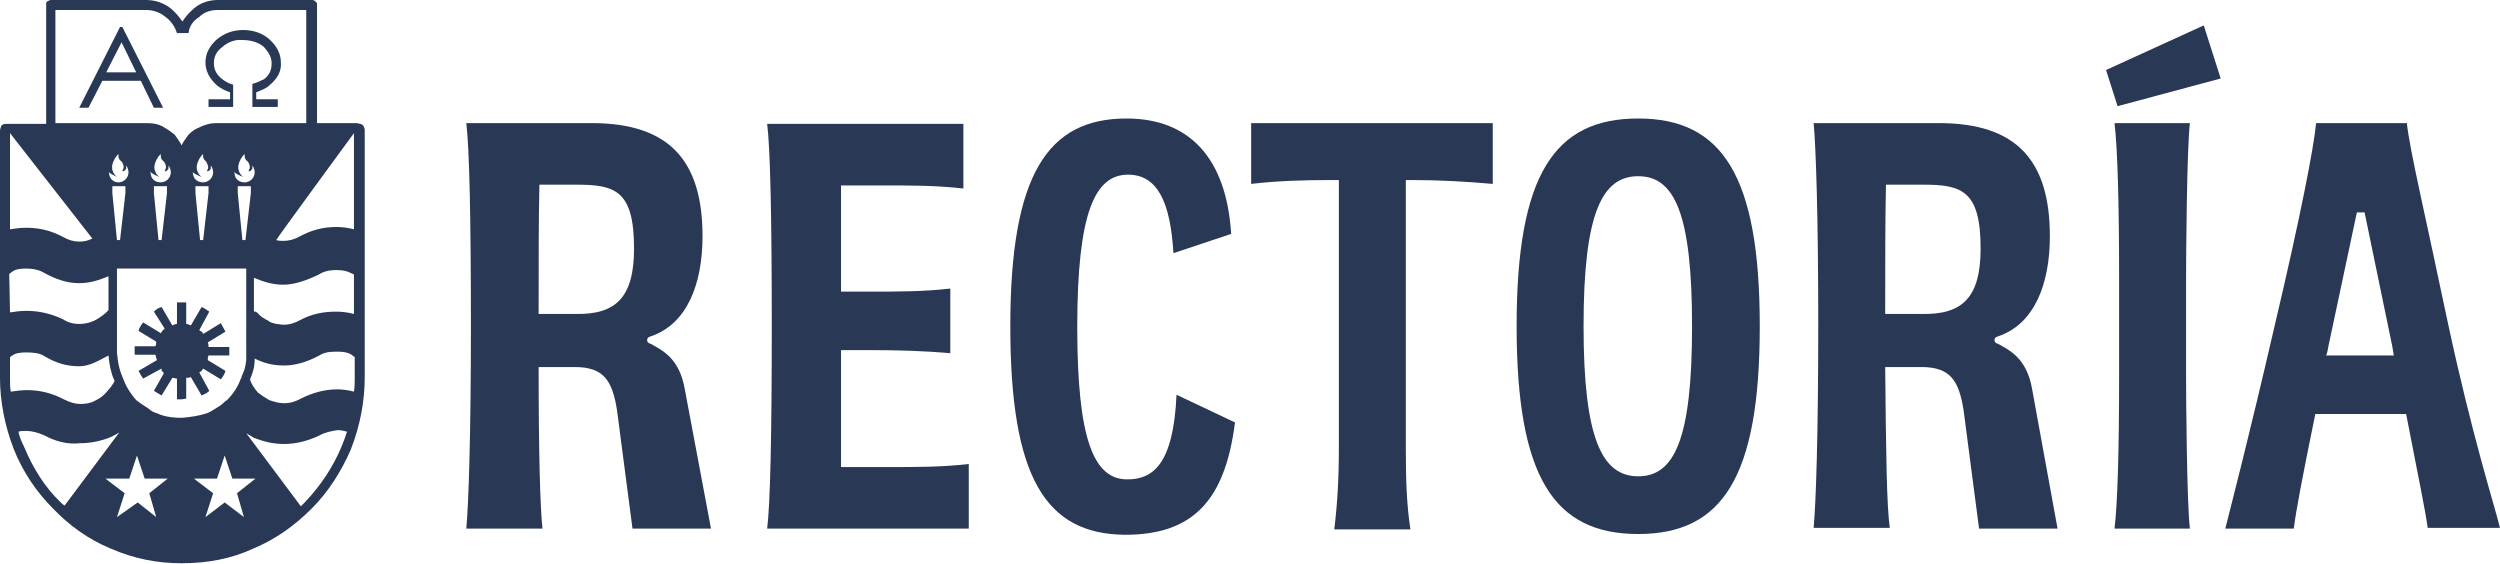 <?xml version="1.0" encoding="utf-8"?>
<!-- Generator: Adobe Illustrator 24.0.1, SVG Export Plug-In . SVG Version: 6.00 Build 0)  -->
<svg version="1.1" id="Capa_1" xmlns="http://www.w3.org/2000/svg" xmlns:xlink="http://www.w3.org/1999/xlink" x="0px" y="0px"
	 viewBox="0 0 324.9 73.3" style="enable-background:new 0 0 324.9 73.3;" xml:space="preserve">
<style type="text/css">
	.st0{fill:#283855;}
</style>
<title>logo rectoría_azul</title>
<g>
	<g>
		<g>
			<g>
				<path class="st0" d="M30.9,25.1l0.6,6.1h0.4l0.7-6.1v-0.9h-1.7V25.1z M30.4,22.3c0.1,0.2,0.1,0.4,0.1,0.4c0.1,0.6,0.6,1,1.3,1
					c0.7,0,1.3-0.6,1.3-1.3c0-0.3-0.1-0.6-0.3-0.9c0,0.2,0,0.3,0,0.4c-0.2,0.4-0.5,0.4-0.5,0.3l0.1-0.2c0.2-0.4-0.1-0.9-0.2-1
					c-0.5-0.4-0.4-0.7-0.4-1c-0.5,0.5-0.7,1-0.8,1.4c-0.1,0.5,0,1.1,0.6,1.6C30.9,22.7,30.5,22.5,30.4,22.3z M25,22.3
					c0.1,0.2,0.1,0.4,0.1,0.4c0.1,0.6,0.6,1,1.3,1c0.7,0,1.3-0.6,1.3-1.3c0-0.3-0.1-0.6-0.3-0.9c0,0.2,0,0.3,0,0.4
					c-0.2,0.4-0.5,0.4-0.5,0.3l0.1-0.2c0.2-0.4-0.2-0.9-0.2-1c-0.5-0.4-0.4-0.7-0.4-1c-0.5,0.5-0.7,1-0.8,1.4
					c-0.1,0.5,0,1.1,0.6,1.6C25.5,22.7,25.1,22.5,25,22.3z M25.4,25.1l0.6,6.1h0.4l0.7-6.1v-0.9h-1.7V25.1z M20,25.1l0.6,6.1H21
					l0.7-6.1v-0.9H20V25.1z M19.5,22.3c0.1,0.2,0.1,0.4,0.1,0.4c0.1,0.6,0.6,1,1.3,1c0.7,0,1.3-0.6,1.3-1.3c0-0.3-0.1-0.6-0.3-0.9
					c0,0.2,0,0.3,0,0.4c-0.2,0.4-0.5,0.4-0.5,0.3l0.1-0.2c0.2-0.4-0.1-0.9-0.2-1c-0.5-0.4-0.4-0.7-0.4-1c-0.5,0.5-0.7,1-0.8,1.4
					c-0.1,0.5,0,1.1,0.6,1.6C20,22.7,19.7,22.5,19.5,22.3z M14.1,22.3c0.1,0.2,0.1,0.4,0.1,0.4c0.1,0.6,0.6,1,1.2,1
					c0.7,0,1.3-0.6,1.3-1.3c0-0.3-0.1-0.6-0.3-0.9c0,0.2,0,0.3,0,0.4c-0.2,0.4-0.5,0.4-0.5,0.3l0.1-0.2c0.2-0.4-0.1-0.9-0.2-1
					c-0.5-0.4-0.4-0.7-0.4-1c-0.5,0.5-0.7,1-0.8,1.4c-0.1,0.5,0,1.1,0.6,1.6C14.6,22.7,14.2,22.5,14.1,22.3z M14.6,25.1l0.6,6.1h0.4
					l0.7-6.1v-0.9h-1.7V25.1z M25.2,1.1C26,0.4,27.1,0,28.3,0h12.3c0.2,0,0.3,0.1,0.4,0.2c0.1,0.1,0.1,0.1,0.2,0.2v0.2v15.4h5.2
					l0.4,0.1c0.1,0,0.2,0.1,0.3,0.1c0.2,0.2,0.3,0.5,0.3,0.7v32.1c0,3.2-0.6,6.3-1.8,9.4c-1.3,3-3,5.6-5.1,7.7
					c-2.2,2.2-4.7,4-7.6,5.2c-2.8,1.3-5.9,1.9-9.3,1.9c-3.2,0-6.2-0.6-9.2-1.9c-2.9-1.2-5.4-3-7.5-5.2c-2.1-2.1-3.9-4.7-5.1-7.7
					C0.6,55.3,0,52.1,0,49.1V17c0-0.2,0.1-0.5,0.2-0.7c0.1-0.1,0.3-0.2,0.6-0.2H6V0.6V0.4c0-0.1,0.1-0.1,0.1-0.2
					C6.3,0.1,6.5,0,6.6,0H19c1.2,0,2.3,0.4,3.2,1.1c0.6,0.5,1.1,1.1,1.5,1.7C24.1,2.2,24.6,1.6,25.2,1.1z M24.5,4.3H23
					c-0.3-0.9-0.8-1.6-1.5-2.1c-0.7-0.6-1.6-0.9-2.5-0.9H7.2V16H19c0.8,0,1.7,0.1,2.4,0.6c0.4,0.2,0.9,0.6,1.3,0.9
					c0.4,0.6,0.8,1.1,0.9,1.4c0.1-0.3,0.4-0.7,0.9-1.4c0.4-0.4,0.8-0.7,1.3-0.9c0.8-0.4,1.5-0.6,2.4-0.6h11.6V1.3H28.3
					c-1,0-1.8,0.3-2.4,0.9C25.1,2.7,24.6,3.4,24.5,4.3z M35.9,31.2c0.3,0.1,0.6,0.1,0.9,0.1c0.8,0,1.5-0.2,2.2-0.6
					c1.5-0.8,3-1.2,4.7-1.2c0.8,0,1.5,0.1,2.3,0.3V17.3C46,17.3,35.8,31.2,35.9,31.2z M33.5,40.7c0.3,0.4,0.8,0.7,1.4,1l0.1,0.1
					c0.4,0.2,0.6,0.2,0.9,0.3c0.3,0,0.6,0.1,0.9,0.1c0.8,0,1.5-0.2,2.2-0.6c1.5-0.8,3-1.1,4.7-1.1c0.8,0,1.5,0.1,2.3,0.3v-5.1
					c-0.1-0.1-0.3-0.2-0.4-0.2c-0.5-0.3-1.1-0.4-1.9-0.4c-1,0-1.7,0.2-2.3,0.6c-1.7,0.8-3.2,1.3-4.6,1.3c-1.4,0-2.6-0.4-3.8-0.9v4.4
					C33.2,40.4,33.5,40.7,33.5,40.7z M1.3,17.3v12.5c0.6-0.1,1.4-0.2,2.1-0.2c1.8,0,3.3,0.4,4.8,1.2c0.7,0.4,1.4,0.6,2.1,0.6
					c0.6,0,1.1-0.1,1.7-0.4L1.3,17.3z M1.3,40.6c0.6-0.1,1.4-0.2,2.1-0.2c1.8,0,3.3,0.4,4.8,1.1c0.6,0.4,1.3,0.6,2.1,0.6
					c0.6,0,1.2-0.1,1.9-0.4c0.6-0.3,1-0.6,1.5-1l0.4-0.4v-4.4c-1.2,0.5-2.4,0.9-3.8,0.9c-1.6,0-3-0.5-4.5-1.3
					c-0.6-0.4-1.5-0.6-2.4-0.6c-0.8,0-1.4,0.1-1.8,0.4l-0.4,0.3C1.2,35.6,1.3,40.6,1.3,40.6z M15.3,46.7c0.1,0.8,0.3,1.6,0.7,2.5
					c0.4,1.1,1,2,1.7,2.8c0.4,0.3,0.8,0.6,1.3,0.9c0.1,0.1,0.2,0.1,0.3,0.2c0.3,0.3,0.7,0.5,1.1,0.6c0.8,0.4,1.9,0.6,3.2,0.6
					c1.3-0.1,2.4-0.3,3.3-0.6c0.3-0.1,0.8-0.4,1.1-0.6c0.3-0.2,0.7-0.4,1-0.7c0.1-0.1,0.3-0.3,0.5-0.4c0.8-0.8,1.4-1.7,1.8-2.8
					c0.1-0.1,0.1-0.2,0.1-0.3c0.3-0.6,0.5-1.1,0.6-2.1V34.9H15.2v10.9C15.2,46.1,15.3,46.4,15.3,46.7z M14.8,49.3
					c-0.4-0.9-0.6-2-0.7-3.1c-1.2,0.6-2.4,1.4-3.8,1.4c-1.6,0-3-0.4-4.5-1.3c-0.6-0.4-1.4-0.5-2.4-0.5c-0.8,0-1.4,0.1-1.8,0.4
					l-0.3,0.2v2.8c0,0.6,0,1.1,0.1,1.7c0.7-0.1,1.4-0.2,2.1-0.2c1.7,0,3.3,0.4,4.8,1.2c0.8,0.4,1.5,0.6,2.1,0.6
					c0.7,0,1.4-0.1,1.9-0.4c0.6-0.3,1.1-0.6,1.5-1.1l0.6-0.7c0.3-0.4,0.4-0.6,0.5-0.8L14.8,49.3z M5.8,56.6C4.9,56.2,4.1,56,3.4,56
					c-0.3,0-0.7,0-1,0.1c0.1,0.6,0.4,1.3,0.7,1.9c1.2,2.9,2.8,5.4,4.8,7.3c0.1,0.1,0.3,0.3,0.5,0.4l7.1-9.5
					c-0.3,0.2-0.7,0.4-1.1,0.6c-1.2,0.5-2.6,0.8-4,0.8C8.7,57.8,7.1,57.3,5.8,56.6z M17.9,65.3l2.4,1.9l-0.9-3.1l2.4-1.9h-3l-1-3
					l-1,3h-3.1l2.5,1.9l-1,3.1L17.9,65.3z M46,50.9c0.1-0.6,0.1-1.2,0.1-1.8v-2.7c-0.2-0.1-0.3-0.2-0.4-0.3c-0.5-0.3-1-0.4-1.9-0.4
					c-1,0-1.7,0.1-2.3,0.5c-1.7,0.9-3.2,1.3-4.6,1.3c-1.4,0-2.6-0.3-3.8-0.9c0,1.1-0.2,1.7-0.6,2.7c0.1,0.5,0.5,1.1,1,1.7h0
					c0.5,0.4,1,0.7,1.5,1c0.6,0.2,1.2,0.4,1.9,0.4c0.8,0,1.5-0.2,2.2-0.6c1.6-0.8,3.2-1.2,4.7-1.2C44.5,50.6,45.3,50.7,46,50.9z
					 M41.5,56.6c-1.5,0.7-3,1.1-4.6,1.1c-1.4,0-2.6-0.3-3.9-0.8c-0.3-0.2-0.7-0.4-1-0.6l7.1,9.5l0.5-0.5c2-2.1,3.7-4.6,4.8-7.3
					c0.3-0.7,0.5-1.3,0.7-1.9c-0.4-0.1-0.8-0.2-1.2-0.2C43.1,56,42.2,56.2,41.5,56.6z M31.7,67.2l-0.9-3.1l2.4-1.9h-3l-1-3l-1,3h-3
					l2.5,1.9l-1,3.1l2.5-1.9L31.7,67.2z"/>
				<path class="st0" d="M28.9,6.1c-0.8,0.6-1.1,1.3-1.1,2.1c0,0.8,0.3,1.5,1.1,2.1c0.4,0.3,0.9,0.6,1.4,0.7v2.9h-3.2v-1h2.8V12
					c-0.6-0.2-1.2-0.5-1.7-0.9c-1-0.9-1.5-1.9-1.5-3c0-1.1,0.5-2.1,1.5-3c1-0.8,2.1-1.2,3.4-1.2c1.3,0,2.5,0.4,3.4,1.2
					c1,0.9,1.5,1.9,1.5,3c0.1,1.1-0.4,2.1-1.5,3c-0.4,0.4-1,0.6-1.7,0.9v0.9h2.8v1h-3.3v-3c0.4-0.1,0.9-0.3,1.5-0.6
					c0.8-0.6,1-1.3,1-2.1c0-0.8-0.4-1.4-1-2.1c-0.7-0.6-1.7-0.9-2.8-0.9C30.5,5.1,29.6,5.5,28.9,6.1z"/>
				<path class="st0" d="M20,14l-1.7-3.5h-5L11.5,14h-1.2l5.3-10.5h0.3L21.2,14H20z M17.7,9.4l-1.9-3.9l-2,3.9H17.7z"/>
				<path class="st0" d="M23,42.1v-2.8h0.6h0.6v2.8c0.2,0,0.4,0.1,0.6,0.2l1.4-2.4c0.3,0.1,0.7,0.4,1,0.6l-1.3,2.4
					c0.1,0.1,0.1,0.1,0.3,0.2c0.1,0.1,0.1,0.1,0.2,0.3l2.3-1.4c0.2,0.4,0.4,0.7,0.6,1.1l-2.3,1.4c0.1,0.2,0.1,0.4,0.1,0.6h2.7v1.1
					h-2.7c-0.1,0.2-0.1,0.4-0.1,0.6l2.3,1.4c-0.1,0.4-0.3,0.7-0.6,1.1l-2.3-1.4c-0.1,0.1-0.1,0.2-0.2,0.3c-0.1,0.1-0.2,0.1-0.3,0.2
					l1.3,2.4c-0.3,0.3-0.6,0.4-1,0.6L24.8,49c-0.2,0.1-0.4,0.1-0.6,0.1v2.7l-0.6,0.1L23,51.9v-2.7c-0.2,0-0.4-0.1-0.6-0.1L21,51.4
					c-0.3-0.2-0.7-0.4-1-0.6l1.3-2.3c-0.1-0.1-0.1-0.2-0.3-0.3C21,48.1,21,48,21,47.9l-2.4,1.3c-0.2-0.3-0.4-0.6-0.6-1l2.4-1.4
					c-0.1-0.2-0.1-0.4-0.2-0.7h-2.7V45h2.7c0.1-0.2,0.1-0.4,0.1-0.6L18,43c0.1-0.4,0.3-0.7,0.6-1.1l2.3,1.4c0.1-0.1,0.1-0.2,0.2-0.3
					c0.1-0.1,0.2-0.2,0.3-0.3L20,40.5c0.3-0.3,0.6-0.5,1-0.6l1.4,2.4C22.6,42.2,22.8,42.1,23,42.1z"/>
			</g>
		</g>
	</g>
	<g>
		<g>
			<path class="st0" d="M92.4,68.7H82.2l-2-15.3c-0.6-3.9-1.7-5.7-5.5-5.7h-4.7C70,58.9,70.2,66,70.5,68.7h-9.9
				c0.3-3.2,0.6-12.1,0.6-26.3S61,19.2,60.6,16h16.3c10.2,0,14.4,5,14.4,14.7c0,6.2-2,11.4-6.7,13c-0.4,0.1-0.5,0.3-0.5,0.5
				c0,0.2,0.1,0.4,0.5,0.5c1.4,0.8,3.7,1.8,4.4,5.9L92.4,68.7z M82.4,32.3c0-7.6-2.5-8.3-7.5-8.3h-4.8c-0.1,4.3-0.1,10-0.1,16.8h4.8
				C80,40.9,82.4,38.7,82.4,32.3z"/>
			<path class="st0" d="M125.9,60.3v8.4H99.7c0.4-3.2,0.6-12,0.6-26.3s-0.2-23.2-0.6-26.3h25.5v8.4c-3.4-0.4-6.9-0.4-10.3-0.4h-5.6
				v13.8h3.9c3.4,0,6.9,0,10.3-0.4v8.4c-3.4-0.3-6.9-0.4-10.3-0.4h-3.9v15.2h6.3C119.1,60.7,122.5,60.7,125.9,60.3z"/>
			<path class="st0" d="M131.3,42.4c0-19.8,4.9-27,15.1-27c8.3,0,13,5.3,13.6,15l-7.5,2.5c-0.4-6.7-2.1-10.2-5.9-10.2
				c-4.3,0-6.6,4.9-6.6,19.8c0,14.8,2.2,19.8,6.5,19.8c3.3,0,6-1.9,6.4-11l7.6,3.6c-1.3,10.2-5.5,14.6-14.3,14.6
				C135.9,69.4,131.3,62.1,131.3,42.4z"/>
			<path class="st0" d="M194,23.9c-3.4-0.3-6.9-0.5-10.3-0.5h-1v34.8c0,4,0.1,7.4,0.6,10.6h-9.9c0.4-3.2,0.6-6.6,0.6-10.6V23.4h-1.1
				c-3.4,0-6.9,0.1-10.3,0.5V16H194V23.9z"/>
			<path class="st0" d="M197.1,42.4c0-19.7,4.9-27,15.8-27c10.9,0,15.8,7.4,15.8,27c0,19.7-4.9,27-15.8,27
				C202,69.4,197.1,62.1,197.1,42.4z M219.9,42.4c0-14.7-2.3-19.5-7-19.5c-4.7,0-7.1,4.8-7.1,19.5c0,14.6,2.4,19.5,7.1,19.5
				C217.6,61.9,219.9,57.1,219.9,42.4z"/>
			<path class="st0" d="M267.4,68.7h-10.2l-2-15.3c-0.6-3.9-1.7-5.7-5.5-5.7H245c0.1,11.1,0.2,18.2,0.6,20.9h-9.9
				c0.3-3.2,0.6-12.1,0.6-26.3S236,19.2,235.7,16h16.3c10.2,0,14.4,5,14.4,14.7c0,6.2-2,11.4-6.7,13c-0.4,0.1-0.5,0.3-0.5,0.5
				c0,0.2,0.1,0.4,0.5,0.5c1.4,0.8,3.7,1.8,4.4,5.9L267.4,68.7z M257.4,32.3c0-7.6-2.5-8.3-7.5-8.3h-4.8c-0.1,4.3-0.1,10-0.1,16.8
				h4.8C255,40.9,257.4,38.7,257.4,32.3z"/>
			<path class="st0" d="M286.4,3.3l2.2,6.9l-13.4,3.6l-1.5-4.7L286.4,3.3z M275.4,48.5V36.4c0-10.1-0.2-17.1-0.6-20.4h9.8
				c-0.4,3.3-0.5,17.4-0.5,20.4v12.1c0,3,0.1,17,0.5,20.2h-9.8C275.2,65.5,275.4,58.6,275.4,48.5z"/>
			<path class="st0" d="M312.7,53.8h-11.8c-1.7,8.3-2.5,12.5-2.8,14.9h-8.9c0.8-3.2,3.1-12,6.4-26.3C299,28,300.7,19.2,301,16h11.8
				c0.3,3.2,2.4,12,5.4,26.3c3.1,14.4,5.9,23.1,6.7,26.3h-9.4C315.2,66.3,314.3,62.1,312.7,53.8z M311.1,46.2l-0.2-1.2l-3.6-17.4h-1
				L302.6,45c-0.1,0.4-0.1,0.8-0.3,1.2H311.1z"/>
		</g>
	</g>
</g>
</svg>
